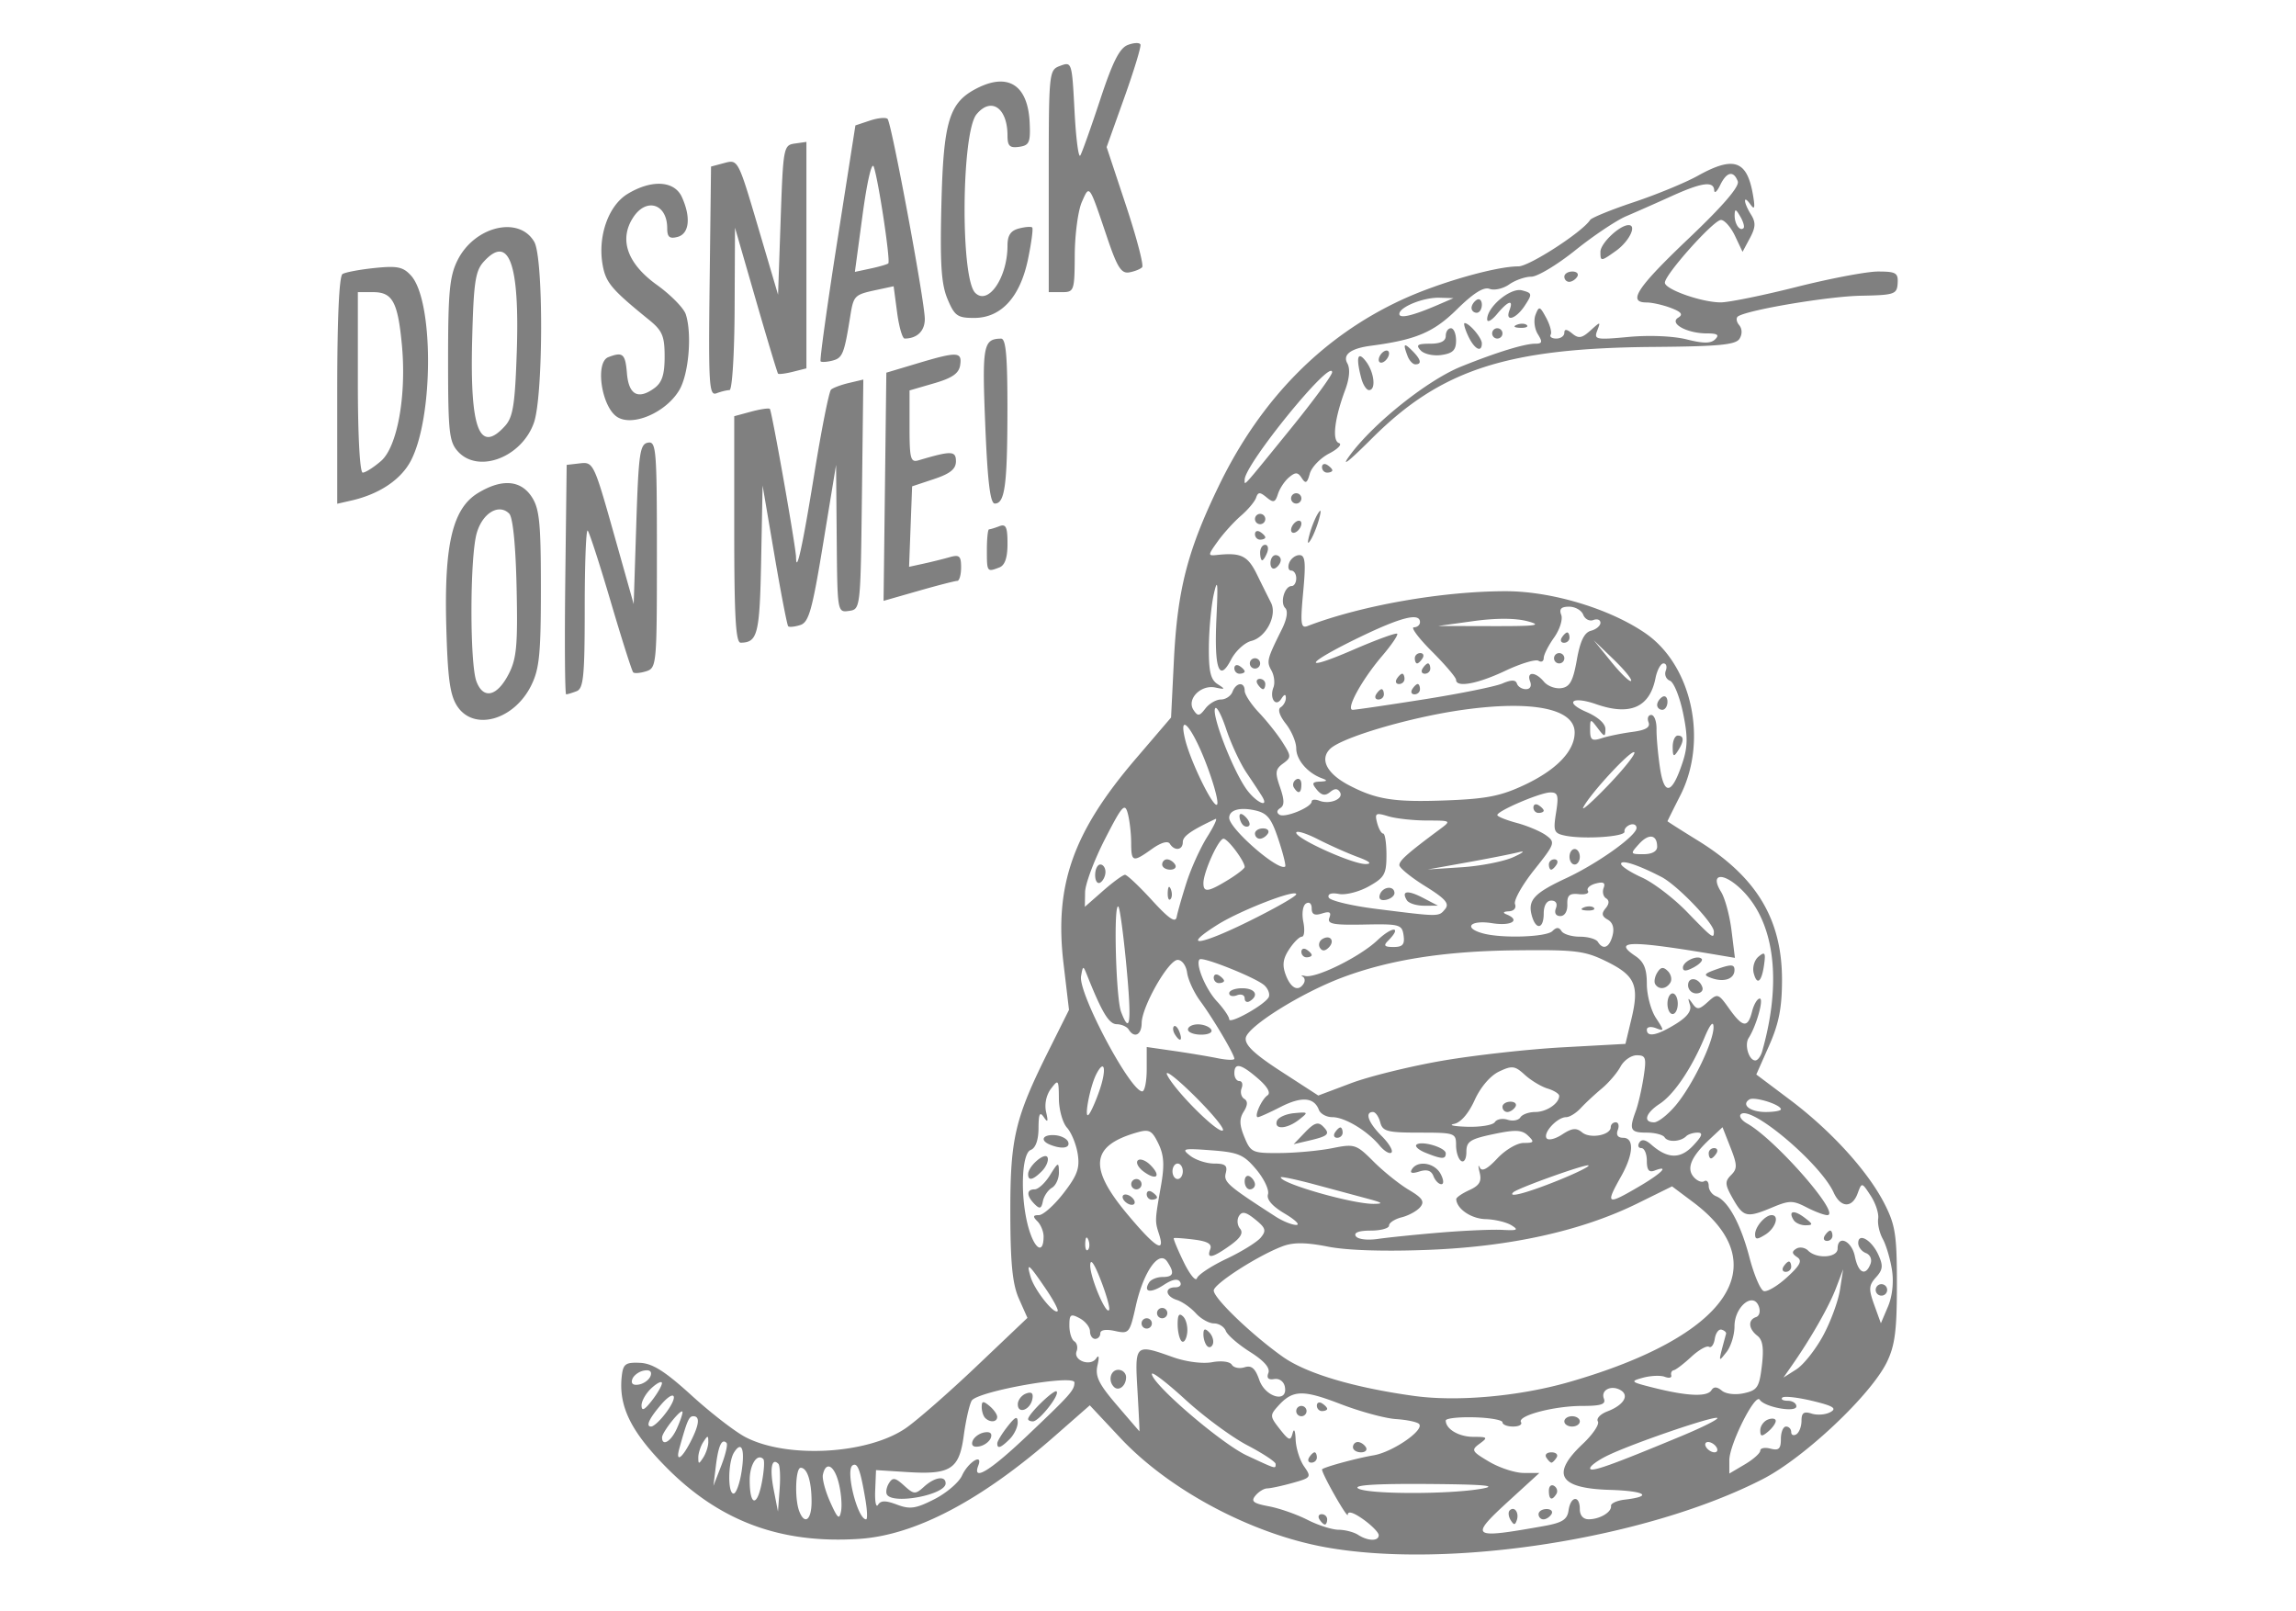 <svg xmlns="http://www.w3.org/2000/svg" id="svg11758" width="228" height="160" version="1.1" viewBox="0 0 228 160"><g id="g11764"><path id="path1573" d="M725.678 292.407c-14.4-2.602-30.33-11.091-39.81-21.215l-5.908-6.308-6.73 5.903c-14.29 12.532-27.103 19.28-37.975 19.997-15.212 1.004-27.08-3.397-37.45-13.886-6.887-6.967-9.287-11.905-8.614-17.724.268-2.318.738-2.655 3.53-2.53 2.442.11 4.862 1.639 10 6.319 3.728 3.395 8.433 7.035 10.455 8.088 8.104 4.22 23.782 3.329 31.14-1.77 2.207-1.53 8.41-6.96 13.782-12.07l9.768-9.287-1.65-3.712c-1.253-2.82-1.653-6.833-1.668-16.712-.02-14.512.88-18.289 7.556-31.655l3.823-7.655-1.065-9.008c-1.794-15.172 1.84-25.46 14.016-39.69l6.845-7.998.545-10.997c.683-13.8 2.626-21.35 8.748-33.997 8.108-16.75 20.11-28.937 35.484-36.034 7.17-3.31 18.199-6.466 22.59-6.466 2.114 0 12.435-6.68 13.91-9.002.275-.433 4.1-1.99 8.5-3.459 4.4-1.47 9.97-3.767 12.376-5.105 6.99-3.888 9.545-3.013 10.702 3.661.447 2.576.33 3.04-.478 1.905-1.47-2.062-1.384-.427.102 1.952.954 1.527.909 2.473-.218 4.577l-1.42 2.653-1.463-3.091c-.805-1.7-2.031-3.091-2.725-3.091-1.42 0-10.876 10.575-10.876 12.162 0 1.294 7.093 3.803 10.808 3.823 1.545.008 8.156-1.335 14.692-2.985s13.662-3 15.836-3c3.49 0 3.936.267 3.81 2.28-.132 2.131-.604 2.29-7.144 2.414-6.273.118-21.723 2.706-23.792 3.985-.444.275-.361 1.037.184 1.694.607.73.64 1.763.085 2.66-.73 1.18-3.997 1.491-16.693 1.59-28.389.221-41.199 4.377-54.561 17.701-4.764 4.75-6.196 5.831-4.236 3.198 4.619-6.206 15.043-14.492 21.511-17.099C758.793 60.685 764.253 59 766.33 59c1.397 0 1.486-.321.52-1.868-.64-1.027-.837-2.714-.436-3.75.674-1.736.835-1.689 2.07.605.738 1.369 1.128 2.831.87 3.25-.26.42.23.763 1.087.763S772 57.495 772 56.878c0-.77.478-.726 1.519.138 1.244 1.032 1.885.929 3.543-.572 1.963-1.777 2.003-1.776 1.313.022-.664 1.73-.254 1.812 6.107 1.218 3.97-.37 8.664-.172 11.234.475 3.27.823 4.708.817 5.549-.024.847-.847.432-1.135-1.63-1.135-3.844 0-7.362-1.932-5.554-3.05 1.004-.62.636-1.107-1.43-1.893-1.53-.581-3.652-1.057-4.716-1.057-3.741 0-1.84-2.887 8.17-12.404 6.726-6.396 9.913-10.108 9.531-11.102-.821-2.14-2.162-1.844-3.416.756-.596 1.238-1.115 1.688-1.152 1-.1-1.85-2.398-1.533-8.296 1.14-2.9 1.314-6.847 3.06-8.772 3.88-1.925.82-6.37 3.795-9.877 6.61-3.508 2.816-7.345 5.12-8.528 5.12-1.182 0-3.114.675-4.291 1.5-1.178.825-2.888 1.213-3.8.863-1.138-.437-3.13.814-6.353 3.988-4.51 4.443-7.943 5.894-16.651 7.042-3.932.518-5.538 1.717-4.584 3.421.57 1.018.416 2.904-.42 5.147-2.08 5.577-2.579 9.844-1.207 10.307.666.226-.194 1.14-1.912 2.03-1.717.892-3.405 2.652-3.75 3.912-.503 1.836-.81 2.005-1.55.854-.756-1.173-1.205-1.202-2.462-.16-.846.702-1.818 2.16-2.16 3.239-.527 1.659-.867 1.76-2.202.66-1.301-1.074-1.659-1.064-2.036.058-.252.75-1.573 2.324-2.936 3.5-1.362 1.177-3.39 3.415-4.508 4.974-1.94 2.708-1.946 2.825-.151 2.634 4.681-.497 5.973.132 7.761 3.781a499.849 499.849 0 0 0 2.719 5.472c1.248 2.44-.938 6.699-3.808 7.42-1.3.325-3.069 1.955-3.93 3.62-2.353 4.55-3.307 1.783-2.832-8.219.319-6.724.211-7.691-.506-4.543-.5 2.2-.937 6.79-.968 10.2-.045 4.855.322 6.443 1.692 7.32 1.553.992 1.504 1.066-.443.657-2.822-.592-5.604 2.261-4.237 4.346.837 1.278 1.15 1.24 2.31-.273.737-.963 2.092-1.75 3.012-1.75.919 0 1.93-.675 2.246-1.5.71-1.847 2.362-1.98 2.362-.19 0 .72 1.254 2.633 2.786 4.25s3.592 4.215 4.577 5.773c1.695 2.68 1.699 2.901.063 4.097-1.482 1.084-1.563 1.74-.565 4.6.855 2.453.866 3.52.044 4.029-.687.424-.746.921-.152 1.288 1.082.669 6.227-1.447 6.24-2.566.003-.395.682-.46 1.507-.143 2.04.783 4.78-.375 3.974-1.68-.457-.74-1.034-.738-1.93.006-.926.768-1.625.643-2.534-.452-1.043-1.256-.938-1.525.618-1.59 1.409-.06 1.5-.216.372-.631-2.794-1.028-5-3.591-5-5.811 0-1.216-.908-3.365-2.018-4.775-1.235-1.571-1.623-2.809-1-3.194.56-.346 1.011-1.165 1.003-1.82-.01-.797-.3-.742-.875.166-1.093 1.725-2.345-.08-1.53-2.206.323-.841.148-2.315-.39-3.275-.978-1.749-.87-2.177 2.038-8.028.967-1.945 1.21-3.51.637-4.083-1.054-1.054-.12-4.265 1.242-4.265.491 0 .893-.675.893-1.5s-.436-1.5-.969-1.5c-.532 0-.71-.675-.393-1.5.317-.825 1.206-1.5 1.976-1.5 1.132 0 1.272 1.373.734 7.168-.576 6.197-.459 7.089.865 6.58 10.384-3.984 26.124-6.748 38.433-6.748 8.89 0 20.156 3.392 27.07 8.149 9.035 6.216 12.183 20.797 6.788 31.432-1.373 2.705-2.498 4.968-2.5 5.027-.002.06 2.647 1.744 5.887 3.744 11.363 7.013 16.335 15.25 16.325 27.043-.004 5.392-.606 8.459-2.495 12.718l-2.49 5.613 6.504 4.887c7.981 5.996 15.115 13.83 18.339 20.139 2.133 4.175 2.426 6.075 2.426 15.748 0 8.854-.38 11.78-1.943 15-3.096 6.372-16.013 18.552-24.057 22.683-22.547 11.579-60.867 17.553-84.822 13.224ZM736 290.068c0-.512-1.35-1.893-3-3.068-1.9-1.353-3-1.682-3-.899 0 .918-4.973-7.815-4.996-8.773-.008-.357 6.631-2.182 9.996-2.748 3.725-.626 9.962-4.935 8.816-6.091-.376-.38-2.401-.803-4.5-.94-2.099-.139-6.926-1.45-10.728-2.916-7.31-2.819-9.255-2.763-12.067.344-1.661 1.835-1.648 2.046.288 4.508 1.783 2.266 2.088 2.364 2.495.798.269-1.031.513-.507.58 1.244.064 1.666.8 4.004 1.636 5.198 1.46 2.084 1.37 2.211-2.25 3.217-2.074.576-4.277 1.05-4.898 1.052-.62.003-1.644.629-2.276 1.39-.932 1.123-.447 1.515 2.581 2.083 2.052.385 5.42 1.562 7.487 2.616 2.066 1.055 4.787 1.924 6.046 1.932 1.26.009 2.965.452 3.79.985 1.915 1.237 4 1.273 4 .068ZM724.5 287c-.34-.55-.141-1 .441-1s1.059.45 1.059 1-.198 1-.441 1-.72-.45-1.059-1Zm-2-12c.34-.55.816-1 1.059-1s.441.45.441 1-.477 1-1.059 1-.78-.45-.441-1Zm8.5-2c0-.55.423-1 .941-1s1.22.45 1.559 1c.34.55-.084 1-.941 1s-1.559-.45-1.559-1Zm-11-7c0-.55.45-1 1-1s1 .45 1 1-.45 1-1 1-1-.45-1-1Zm4-1.059c0-.582.45-.78 1-.441.55.34 1 .816 1 1.059s-.45.441-1 .441-1-.477-1-1.059Zm44 23.359c3.608-.641 4.563-1.246 4.82-3.05.395-2.786 2.18-2.99 2.18-.25 0 1.244.662 1.994 1.75 1.985 2.162-.02 4.46-1.406 4.304-2.597-.064-.488 1.135-1.035 2.665-1.215 5.592-.657 4-1.683-2.938-1.893-9.844-.297-11.445-3.031-5.217-8.905 1.96-1.848 3.282-3.815 2.94-4.37-.344-.555.484-1.43 1.839-1.945 3.102-1.18 4.302-3.043 2.626-4.08-1.818-1.123-3.948-.088-3.299 1.603.422 1.1-.517 1.417-4.197 1.417-5.48 0-12.652 1.9-11.881 3.148.29.469-.4.852-1.533.852-1.132 0-2.059-.37-2.059-.823 0-.453-2.475-.889-5.5-.968-3.025-.08-5.5.2-5.5.623 0 1.67 2.55 3.168 5.391 3.168 2.731 0 2.834.115 1.176 1.328-1.686 1.232-1.552 1.483 1.866 3.5 2.025 1.194 5.042 2.172 6.705 2.172h3.023l-5.58 5.1c-8.168 7.465-7.837 7.733 6.419 5.2Zm-6.417-1.166c-.43-.697-.513-1.537-.183-1.867.895-.895 1.87.421 1.387 1.871-.338 1.016-.574 1.016-1.204-.004ZM767 286c0-.55.702-1 1.559-1s1.28.45.941 1c-.34.55-1.041 1-1.559 1s-.941-.45-.941-1Zm2-4.559c0-.857.457-1.276 1.016-.93.56.345.758 1.046.441 1.558-.857 1.387-1.457 1.129-1.457-.628Zm-.5-6.441c-.34-.55.11-1 1-1s1.34.45 1 1c-.34.55-.79 1-1 1-.21 0-.66-.45-1-1Zm3.5-7c0-.55.675-1 1.5-1s1.5.45 1.5 1-.675 1-1.5 1-1.5-.45-1.5-1Zm-146 15.582c0-3.97-.836-6.582-2.107-6.582-1.009 0-1.213 6.003-.286 8.418 1.053 2.745 2.393 1.717 2.393-1.836Zm5.242-3.727c-.878-3.39-2.486-4.184-3.046-1.506-.168.8.472 3.186 1.422 5.303 1.454 3.242 1.786 3.51 2.11 1.703.21-1.18-.008-3.655-.486-5.5Zm5.216 3.395c-.989-5.86-1.532-7.323-2.497-6.726-1.449.895.947 10.476 2.62 10.476.28 0 .225-1.688-.123-3.75Zm-16.895-7.02c-1.295-1.296-1.707.918-.92 4.953l.84 4.317.321-4.354c.177-2.395.068-4.607-.241-4.917Zm23.015 7.917c2.505.945 3.646.78 7.238-1.053 2.345-1.197 4.757-3.257 5.36-4.58 1.193-2.62 4.112-4.43 3.166-1.963-1.231 3.209 2.266 1.074 9.505-5.801 8.425-8.001 9.115-8.779 9.138-10.288.024-1.65-18.951 1.718-19.944 3.54-.45.824-1.136 3.868-1.525 6.764-.875 6.504-2.55 7.59-10.902 7.065l-6.114-.384-.16 3.94c-.088 2.167.16 3.422.552 2.788.531-.86 1.464-.867 3.686-.028Zm-1.953-1.945c-.271-.439-.1-1.433.38-2.21.73-1.18 1.211-1.107 2.934.453 1.922 1.74 2.184 1.754 3.89.21 2.055-1.86 4.171-2.18 4.171-.63 0 2.197-10.16 4.142-11.375 2.177Zm16.593-10.356c.246-.74 1.25-1.501 2.23-1.692 1.14-.22 1.62.14 1.334 1-.246.74-1.25 1.501-2.23 1.692-1.14.22-1.62-.14-1.334-1Zm4.804.404c.012-.413.902-1.875 1.978-3.25 1.514-1.936 1.96-2.121 1.978-.821.012.923-.685 2.385-1.55 3.25-1.725 1.725-2.44 1.969-2.406.821Zm-2.355-4.917c-.367-.366-.667-1.321-.667-2.122 0-1.18.283-1.22 1.5-.211.825.685 1.5 1.64 1.5 2.122 0 1.036-1.384 1.161-2.333.211Zm8.333.219c0-.944 5.045-5.84 5.524-5.361.666.666-3.404 5.809-4.597 5.809-.51 0-.927-.202-.927-.448Zm-2-2.862c0-.812.708-1.748 1.573-2.08 1.096-.42 1.475-.1 1.25 1.06-.41 2.117-2.823 2.989-2.823 1.02Zm-49.357 10.62c-1.191-1.192-2.643 1.05-2.643 4.082 0 4.955 1.393 5.315 2.327.602.454-2.296.597-4.404.316-4.684Zm-4.238 2.556c.713-4.455.054-6.206-1.444-3.837-1.18 1.866-1.248 7.971-.089 7.971.48 0 1.17-1.86 1.533-4.134ZM756 281.051c3.263-.58.375-.83-10.5-.91-10.011-.074-14.501.212-13.5.859 1.784 1.153 17.617 1.187 24 .051Zm-146.496-8.88c-.914-.915-1.583.528-2.065 4.455l-.475 3.874 1.522-3.913c.837-2.152 1.295-4.14 1.018-4.416Zm185.298-1.365c4.016-1.67 7.109-3.229 6.873-3.464-.509-.51-16.007 4.773-21.108 7.193-1.962.931-3.567 2.085-3.567 2.564 0 .867 3.855-.496 17.802-6.293ZM810 273.668c0-.496.9-.666 2-.378 1.59.416 2 .03 2-1.884 0-1.323.45-2.406 1-2.406s1 .477 1 1.059.45.78 1 .441c.55-.34 1-1.522 1-2.626 0-1.547.455-1.864 1.98-1.38 1.089.345 2.726.21 3.638-.3 1.295-.725.52-1.201-3.534-2.174-2.855-.685-5.468-.97-5.805-.633-.337.337.138.613 1.054.613.917 0 1.667.486 1.667 1.08 0 1.286-6.179.172-7.106-1.281-.865-1.357-5.894 8.658-5.894 11.74v2.574l3-1.772c1.65-.975 3-2.178 3-2.673Zm0-3.939c0-.833.675-1.774 1.5-2.09.825-.317 1.5-.195 1.5.27s-.675 1.406-1.5 2.091c-1.221 1.013-1.5.963-1.5-.27Zm-94.002 6.521c-.002-.413-2.465-2.037-5.475-3.61-3.01-1.572-8.409-5.55-11.998-8.838-3.589-3.289-6.525-5.54-6.525-5.005 0 1.946 13.47 13.513 18.42 15.818 5.785 2.694 5.58 2.634 5.578 1.635ZM605.969 272c0-1.333-.107-1.333-.969 0-.533.825-.97 2.175-.97 3 0 1.333.108 1.333.97 0 .533-.825.97-2.175.97-3Zm-3.495.05c1.743-3.37 1.94-5.05.593-5.05-.85 0-1.19.783-2.714 6.25-.762 2.735.438 2.056 2.121-1.2ZM801.5 273c-.34-.55-1.068-1-1.618-1s-.722.45-.382 1c.34.55 1.068 1 1.618 1s.722-.45.382-1Zm-201.66-3.547c.638-1.4 1.145-2.863 1.127-3.25-.048-1.009-3.967 3.84-3.967 4.908 0 1.81 1.716.809 2.84-1.658ZM689.205 262c-.524-9.051-.494-9.079 6.918-6.445 2.518.894 5.723 1.306 7.548.969 1.816-.335 3.455-.127 3.834.486.364.59 1.475.813 2.469.498 1.355-.43 2.07.184 2.864 2.46 1.188 3.408 5.62 4.557 4.948 1.282-.205-1-1.088-1.625-2.057-1.46-1.144.196-1.513-.191-1.132-1.185.374-.974-.838-2.362-3.564-4.083-2.271-1.434-4.381-3.263-4.689-4.065-.307-.801-1.341-1.457-2.297-1.457-.956 0-2.542-.889-3.525-1.974-.983-1.086-2.627-2.242-3.655-2.568-2.263-.718-2.481-2.458-.309-2.458.857 0 1.266-.474.907-1.054-.43-.697-1.497-.5-3.145.58-2.559 1.676-4.035 1.44-2.862-.46.362-.586 1.532-1.066 2.6-1.066 2.163 0 2.397-.774.905-3-1.56-2.329-4.584 1.944-6.068 8.573-1.195 5.34-1.322 5.492-4.065 4.89-1.744-.383-2.831-.207-2.831.458 0 .593-.45 1.079-1 1.079s-1-.66-1-1.465-.9-1.946-2-2.535c-1.75-.936-2-.76-2 1.406 0 1.362.43 2.742.956 3.067.526.325.725 1.194.443 1.93-.689 1.794 2.7 3.025 3.801 1.38.53-.788.627-.27.253 1.343-.49 2.119.228 3.601 3.72 7.676 2.38 2.778 4.365 5.084 4.412 5.124.046.04-.124-3.526-.379-7.926Zm-4.567-.694c-1.195-1.195-.645-3.306.861-3.306.825 0 1.5.648 1.5 1.441 0 1.67-1.427 2.798-2.36 1.865Zm18.09-7.91c-.4-.401-.729-1.42-.729-2.263 0-1.125.296-1.237 1.112-.42.612.611.94 1.63.73 2.262-.211.632-.712.822-1.113.42Zm-4.979-.968c-.413-.419-.75-1.901-.75-3.295 0-1.82.305-2.228 1.085-1.448.596.596.934 2.079.75 3.295-.184 1.215-.673 1.867-1.085 1.448ZM690 249c0-.55.45-1 1-1s1 .45 1 1-.45 1-1 1-1-.45-1-1Zm3-2c0-.55.45-1 1-1s1 .45 1 1-.45 1-1 1-1-.45-1-1Zm-95 19c2.276-3.197 1.33-4.188-1.193-1.25-2.317 2.698-3.023 4.25-1.934 4.25.545 0 1.952-1.35 3.127-3Zm-1.022-5.405c.012-.498-.878-.09-1.978.905s-1.99 2.528-1.978 3.405c.016 1.161.554.915 1.978-.905 1.076-1.375 1.966-2.907 1.978-3.405Zm175.951-.226c30.808-8.851 40.34-22.68 24.045-34.888l-4.084-3.06-6.695 3.301c-10.748 5.301-24.517 8.37-40.403 9.006-8.64.346-15.894.119-19.62-.614-4.28-.842-6.707-.866-8.792-.087-4.77 1.783-13.38 7.313-13.38 8.594 0 1.5 7.338 8.549 13.353 12.825 4.576 3.253 13.768 5.999 25.514 7.62 8.377 1.157 20.403.078 30.062-2.697Zm27.601 1.582c.445-.72 1.077-.692 2.018.089.785.651 2.615.863 4.287.496 2.605-.572 2.976-1.143 3.476-5.338.407-3.42.168-5-.876-5.808-1.74-1.346-1.862-3.081-.255-3.617.666-.222.894-1.139.523-2.106-1.098-2.86-4.703.115-4.703 3.882 0 1.688-.698 3.942-1.552 5.01-1.659 2.075-1.654 2.268-.083-3.559.074-.275-.315-.63-.865-.79-.55-.159-1.145.635-1.321 1.765-.177 1.13-.683 1.831-1.125 1.559-.441-.273-1.995.608-3.452 1.96-1.457 1.35-2.976 2.511-3.376 2.58-.4.07-.619.515-.488.99.13.475-.433.607-1.252.292-.82-.314-2.727-.235-4.238.176-2.577.7-2.437.824 2.252 1.989 6.44 1.6 10.217 1.747 11.03.43Zm-205.748-2.797c.287-.86-.194-1.22-1.334-1-.98.19-1.984.951-2.23 1.692-.287.86.194 1.22 1.334 1 .98-.19 1.984-.951 2.23-1.692Zm227.386-7.744c1.467-2.7 2.946-6.71 3.287-8.91l.62-4-1.387 3.656c-1.337 3.523-4.81 9.626-8.446 14.844l-1.742 2.5 2.5-1.59c1.375-.875 3.7-3.8 5.168-6.5Zm13.374-12.785c-.333-2.132-1.134-4.832-1.779-6-.645-1.169-1.047-2.941-.894-3.938.153-.998-.5-3-1.45-4.45-1.726-2.635-1.727-2.635-2.54-.437-1.068 2.886-3.284 2.802-4.641-.177-2.586-5.675-16.12-17.075-18.018-15.177-.387.387.168 1.191 1.232 1.787C812.942 213.305 825.8 228 822.998 228c-.603 0-2.42-.684-4.035-1.519-2.627-1.358-3.32-1.358-6.572 0-5.004 2.091-5.635 1.955-7.69-1.653-1.56-2.74-1.608-3.35-.368-4.59 1.24-1.24 1.226-1.951-.112-5.357l-1.543-3.927-2.43 2.273c-3.614 3.379-4.603 5.64-3.204 7.326.65.784 1.582 1.178 2.07.877.487-.301.886.105.886.904s.649 1.701 1.442 2.005c2.332.895 4.763 5.364 6.471 11.896.877 3.356 2.12 6.276 2.762 6.49.641.214 2.664-.98 4.496-2.653 2.59-2.367 3.028-3.24 1.972-3.932-1.024-.672-1.064-1.07-.163-1.628.657-.406 1.695-.237 2.307.375 1.656 1.656 5.713 1.381 5.713-.387 0-2.765 2.743-1.536 3.35 1.5.648 3.241 2.078 3.932 3.026 1.462.336-.875-.049-1.783-.893-2.107-.816-.313-1.483-1.182-1.483-1.93 0-2.113 2.595-.61 3.902 2.26.965 2.117.884 2.894-.455 4.373-1.408 1.556-1.454 2.28-.341 5.357l1.286 3.558 1.377-3.237c.845-1.984 1.144-4.736.773-7.111Zm-2.99 4.46a1.117 1.117 0 0 1 .363-1.532 1.117 1.117 0 0 1 1.532.362c.322.52.16 1.21-.362 1.532-.52.322-1.21.16-1.532-.362ZM814.5 238c.34-.55.816-1 1.059-1s.441.45.441 1-.477 1-1.059 1-.78-.45-.441-1Zm-5.5-6.292c0-1.447 1.95-3.708 3.2-3.708 1.573 0 .763 2.542-1.2 3.768-1.617 1.01-2 .999-2-.06Zm13.5.292c.34-.55.816-1 1.059-1s.441.45.441 1-.477 1-1.059 1-.78-.45-.441-1Zm-6.041-3.067c-1.09-1.762.059-2.01 2.114-.454 1.692 1.28 1.72 1.461.236 1.49-.93.017-1.988-.449-2.35-1.036ZM800 216c0-.55.477-1 1.059-1s.78.45.441 1c-.34.55-.816 1-1.059 1s-.441-.45-.441-1Zm-128.508 26.393c-3.406-5.018-3.892-5.406-3.001-2.393.747 2.528 4.53 7.312 5.229 6.613.208-.208-.794-2.107-2.228-4.22Zm10.554-1.893c-1.238-3.17-1.97-4.19-2-2.784-.05 2.365 3.213 10.01 3.676 8.614.152-.457-.602-3.08-1.676-5.83Zm24.439-4.036c2.92-1.382 5.904-3.228 6.63-4.103 1.124-1.354.966-1.877-1.062-3.519-1.825-1.478-2.563-1.634-3.16-.669-.428.693-.336 1.794.206 2.446.693.835.113 1.806-1.962 3.283-3.434 2.446-4.564 2.653-3.814.7.384-1.001-.511-1.53-3.143-1.859-2.024-.252-3.79-.376-3.923-.275-.134.102.724 2.175 1.906 4.608s2.343 3.856 2.58 3.162c.238-.694 2.821-2.393 5.742-3.774ZM671 232.14c0-.958-.54-2.281-1.2-2.941-.933-.933-.87-1.2.286-1.2.817 0 2.966-1.912 4.775-4.25 2.683-3.466 3.192-4.873 2.757-7.624-.293-1.856-1.227-4.141-2.075-5.079-.849-.937-1.557-3.47-1.575-5.626-.03-3.717-.11-3.817-1.544-1.921-.905 1.197-1.282 3.004-.938 4.5.437 1.9.331 2.14-.44 1-.777-1.147-1.019-.643-1.03 2.143-.01 2.305-.567 3.854-1.516 4.219-1.886.723-2.051 9.904-.28 15.577 1.208 3.873 2.78 4.553 2.78 1.202Zm-1.75-6.282c-1.605-1.616-1.597-2.859.018-2.859.698 0 2.036-1.238 2.974-2.75 1.595-2.573 1.706-2.608 1.731-.55.015 1.21-.598 2.56-1.362 3-.763.44-1.55 1.614-1.75 2.609-.29 1.451-.608 1.56-1.611.55ZM668 220.07c0-1.593 3.372-4.456 3.786-3.214.206.619-.304 1.804-1.134 2.634-1.723 1.723-2.652 1.926-2.652.58Zm4.25-5.733c-2.036-.822-1.425-2.017.943-1.842 1.206.089 2.368.688 2.583 1.333.396 1.188-1.252 1.426-3.526.509Zm7.433 18.475c-.32-.798-.556-.561-.604.604-.043 1.054.193 1.644.525 1.312.332-.332.368-1.195.08-1.917Zm13.727-1.063c-.843-2.619-.842-2.638.361-9.465.702-3.982.582-5.91-.506-8.157-1.246-2.572-1.77-2.844-4.163-2.157-8.929 2.56-9.434 6.776-1.896 15.798 5.438 6.508 7.43 7.786 6.204 3.981ZM686.5 225c-.34-.55-.168-1 .382-1s1.278.45 1.618 1c.34.55.168 1-.382 1s-1.278-.45-1.618-1Zm4.5-1.059c0-.582.45-.78 1-.441.55.34 1 .816 1 1.059s-.45.441-1 .441-1-.477-1-1.059ZM688 222c0-.55.45-1 1-1s1 .45 1 1-.45 1-1 1-1-.45-1-1Zm2.429-2.429c-1.06-.774-1.578-1.755-1.154-2.18.425-.424 1.523-.022 2.44.895 2.16 2.161 1.21 3.111-1.286 1.285ZM748 231.376c4.675-.388 10.075-.62 12-.516 2.913.158 3.201.007 1.718-.903-.98-.6-3.23-1.133-5-1.182-2.785-.077-5.585-1.98-5.686-3.864-.018-.325 1.122-1.116 2.533-1.759 1.971-.898 2.436-1.687 2.01-3.41-.307-1.233-.296-1.674.022-.98.396.866 1.462.316 3.392-1.75 1.56-1.67 3.844-3.012 5.126-3.012 2.016 0 2.125-.181.85-1.408-1.193-1.145-2.441-1.202-6.715-.302-4.54.955-5.25 1.425-5.25 3.466 0 1.32-.441 2.09-1 1.744-.55-.34-1-1.716-1-3.059 0-2.359-.24-2.441-7.094-2.441-6.252 0-7.155-.237-7.616-2-.288-1.1-.92-2-1.407-2-1.645 0-.895 2.079 1.678 4.652 1.408 1.408 2.27 2.85 1.914 3.204-.356.354-1.396-.256-2.311-1.356-2.393-2.878-6.761-5.5-9.16-5.5-1.137 0-2.312-.64-2.613-1.423-.939-2.446-3.363-2.632-7.409-.568-2.146 1.095-4.131 1.991-4.41 1.991-.822 0 .684-3.433 1.855-4.231.677-.462.002-1.66-1.833-3.25-3.323-2.881-4.594-3.163-4.594-1.019 0 .825.436 1.5.969 1.5.532 0 .727.63.431 1.399-.295.77-.065 1.69.511 2.046.72.445.69 1.223-.1 2.487-.876 1.401-.842 2.579.141 4.953 1.232 2.974 1.546 3.113 6.92 3.071 3.095-.023 7.653-.448 10.128-.944 4.319-.865 4.64-.76 8 2.604 1.925 1.927 5.003 4.395 6.84 5.484 2.631 1.56 3.1 2.268 2.208 3.342-.621.749-2.237 1.64-3.589 1.979-1.352.34-2.459 1.059-2.459 1.598 0 .54-1.602.981-3.559.981-2.274 0-3.32.386-2.897 1.07.379.614 2.217.845 4.309.542 2.006-.291 7.472-.847 12.147-1.236Zm-1.388-10.945c-.415-1.08-1.265-1.358-2.732-.893-1.434.455-1.907.315-1.446-.43 1.11-1.797 4.41-1.268 5.566.892.604 1.128.666 2 .142 2-.51 0-1.199-.706-1.53-1.569Zm-1.507-4.516c-1.318-.527-2.126-1.227-1.797-1.557.885-.884 5.692.519 5.692 1.661 0 1.179-.738 1.16-3.895-.104Zm-23.366-4.005c1.735-1.808 2.507-2.064 3.433-1.138 1.485 1.485 1.1 1.884-2.674 2.768l-2.998.703Zm5.761.09c.34-.55.816-1 1.059-1s.441.45.441 1-.477 1-1.059 1-.78-.45-.441-1Zm-11.256-2.25c.226-.688 1.726-1.373 3.333-1.523 2.788-.26 2.834-.202.982 1.25-2.346 1.84-4.883 2-4.315.273Zm1.526 17.956c-2.414-1.428-3.56-2.749-3.25-3.744.264-.846-.757-3.011-2.27-4.813-2.426-2.89-3.458-3.328-8.75-3.723-5.5-.41-5.838-.32-4.059 1.064 1.068.83 3.163 1.51 4.657 1.51 2.131 0 2.613.39 2.24 1.816-.46 1.761.314 2.44 9.662 8.467 1.375.887 3.175 1.616 4 1.62.825.005-.179-.984-2.23-2.197ZM710 221.44c0-.857.45-1.28 1-.941.55.34 1 1.041 1 1.559s-.45.941-1 .941-1-.702-1-1.559Zm24 3.412a39385.4 39385.4 0 0 0-10.25-2.758c-3.712-.999-6.75-1.642-6.75-1.43 0 1.208 13.874 5.176 18 5.148 1.982-.014 1.774-.213-1-.96Zm52.572-2.448c4.327-2.536 5.92-4.191 2.928-3.043-1.084.415-1.5-.11-1.5-1.893 0-1.358-.477-2.469-1.059-2.469s-.763-.48-.4-1.065c.441-.715 1.2-.59 2.308.382 3.187 2.793 5.644 2.851 8.142.192 1.748-1.86 1.968-2.509.85-2.509-.83 0-1.82.313-2.203.696-1.092 1.091-3.573 1.219-4.193.215-.31-.501-1.886-.911-3.504-.911-3.146 0-3.425-.56-2.086-4.185.47-1.273 1.15-4.227 1.512-6.565.585-3.788.442-4.25-1.32-4.25-1.087 0-2.508.992-3.156 2.204-.65 1.213-2.286 3.125-3.637 4.25-1.35 1.126-3.186 2.833-4.077 3.796-.892.963-2.164 1.75-2.828 1.75-1.697 0-4.481 2.977-3.806 4.07.309.5 1.665.185 3.014-.7 1.935-1.267 2.759-1.353 3.9-.406 1.54 1.278 5.543.533 5.543-1.031 0-.513.436-.933.969-.933.532 0 .71.675.393 1.5-.365.95.013 1.5 1.031 1.5 2.2 0 2.034 3.179-.393 7.5-3.09 5.5-2.814 5.648 3.572 1.905Zm-16.04-1.029c3.605-1.443 6.379-2.798 6.165-3.013-.383-.383-13.8 4.411-14.614 5.222-1.116 1.112 2.544.156 8.45-2.209ZM698 219.5c0-.825-.45-1.5-1-1.5s-1 .675-1 1.5.45 1.5 1 1.5 1-.675 1-1.5Zm2.097-14.787c-3.471-3.417-5.765-5.141-5.098-3.83 1.629 3.198 9.978 11.473 10.775 10.677.348-.348-2.207-3.43-5.677-6.847Zm58.428 5.246c.354-.572 1.468-.779 2.475-.459 1.007.32 2.121.113 2.475-.46.354-.572 1.651-1.04 2.884-1.04 2.183 0 4.641-1.66 4.641-3.133 0-.403-1.013-1.04-2.25-1.415s-3.225-1.573-4.416-2.662c-1.934-1.768-2.468-1.836-5-.633-1.7.808-3.594 3.028-4.733 5.545-1.175 2.598-2.7 4.356-4 4.612-1.155.227.01.475 2.59.55 2.58.075 4.98-.332 5.334-.905ZM760 207c0-.55.702-1 1.559-1s1.28.45.941 1c-.34.55-1.041 1-1.559 1s-.941-.45-.941-1Zm33.566-.25c3.293-3.9 7.432-12.468 7.368-15.25-.029-1.257-.675-.5-1.74 2.04-2.532 6.037-5.925 11.054-8.712 12.88-2.734 1.791-3.27 3.58-1.07 3.58.775 0 2.645-1.463 4.154-3.25Zm-111.678-3.075c1.373-4.053.919-6.105-.666-3.01-1.26 2.458-2.476 9.03-1.445 7.804.448-.533 1.398-2.69 2.11-4.794Zm132.112 3.8c0-.91-5.124-2.516-6.1-1.913-1.672 1.033.15 2.438 3.159 2.438 1.618 0 2.941-.236 2.941-.525Zm-65.749-9.406c6.187-1.071 16.728-2.247 23.425-2.614l12.175-.667 1.16-4.836c1.56-6.502.74-8.403-4.807-11.135-4.248-2.092-5.964-2.303-17.704-2.173-13.753.152-24.392 1.824-33.586 5.278-7.996 3.004-18.361 9.495-18.701 11.712-.209 1.36 1.667 3.137 6.89 6.52l7.177 4.651 6.36-2.394c3.5-1.317 11.424-3.27 17.611-4.342ZM691 199.697v-4.302l5.25.757c2.888.417 6.712 1.054 8.5 1.417 1.788.362 3.25.408 3.25.102 0-.84-4.1-7.771-6.607-11.171-1.217-1.65-2.365-4.125-2.553-5.5-.19-1.4-.998-2.5-1.836-2.5-1.788 0-6.947 9.055-6.98 12.25-.025 2.319-1.433 3.016-2.524 1.25-.34-.55-1.379-1.012-2.309-1.026-1.514-.023-2.85-2.226-5.744-9.474-.778-1.948-.809-1.943-1.181.163-.577 3.266 9.555 22.337 11.867 22.337.477 0 .867-1.936.867-4.303Zm5.459-6.764c-.363-.586-.445-1.28-.183-1.543.262-.262.743.218 1.07 1.067.675 1.762.099 2.072-.887.476ZM699 192c0-.55.873-1 1.941-1s2.22.45 2.559 1c.35.567-.49 1-1.941 1-1.407 0-2.559-.45-2.559-1Zm111.364 4.25c3.888-13.648 2.412-25.156-4.028-31.405-3.551-3.446-6.189-3.14-3.94.457.756 1.209 1.67 4.584 2.03 7.501l.657 5.303-3.292-.555c-17.028-2.874-20.525-2.834-16.041.18 1.692 1.138 2.25 2.483 2.25 5.426 0 2.152.786 5.113 1.747 6.58 1.663 2.538 1.663 2.634 0 1.996-.96-.369-1.747-.234-1.747.298 0 1.527 1.983 1.142 5.581-1.081 2.287-1.414 3.149-2.579 2.774-3.75-.45-1.408-.366-1.45.49-.24.892 1.262 1.298 1.22 2.985-.307 1.885-1.705 2.029-1.66 4.13 1.29 2.642 3.71 3.628 3.834 4.45.557.346-1.375 1.017-2.5 1.491-2.5.84 0-.665 5.33-2.162 7.66-.849 1.32.056 4.34 1.3 4.34.455 0 1.05-.787 1.325-1.75ZM792 187c0-1.1.45-2 1-2s1 .9 1 2-.45 2-1 2-1-.9-1-2Zm4-3.583c0-1.766 2.153-1.459 2.77.395.219.654-.316 1.188-1.187 1.188-.87 0-1.583-.713-1.583-1.583Zm-6.375-.215c-.271-.439-.091-1.447.4-2.241.674-1.092 1.174-1.162 2.046-.29.635.635.852 1.644.483 2.242-.79 1.278-2.23 1.42-2.929.29Zm10.926-1.173c-1.694-.604-1.53-.84 1.25-1.81 2.563-.893 3.199-.848 3.199.226 0 1.746-1.997 2.457-4.449 1.584Zm8.18-.953c-.291-1.11.123-2.54.93-3.209 1.217-1.011 1.396-.78 1.1 1.425-.464 3.472-1.38 4.275-2.03 1.784ZM795 180.004c0-1.213 2.805-2.533 3.629-1.709.298.299-.396 1.045-1.543 1.66-1.447.773-2.086.788-2.086.049Zm-107.957-.526c-.562-5.935-1.252-11.02-1.532-11.3-.978-.978-.504 17.71.517 20.396 1.778 4.676 2.071 2.049 1.015-9.096Zm27.579 6.325c.338-.547-.001-1.595-.754-2.328-1.465-1.427-12.01-5.667-12.607-5.07-.865.865 1.141 5.737 3.337 8.107 1.321 1.425 2.402 3.003 2.402 3.506 0 1.024 6.66-2.66 7.622-4.215Zm-4.622.149c0-.641-.675-.907-1.5-.59-.825.316-1.5.14-1.5-.393s1.125-.969 2.5-.969c2.525 0 3.342 1.361 1.5 2.5-.55.34-1 .093-1-.548Zm-6-4.011c0-.582.45-.78 1-.441.55.34 1 .816 1 1.059s-.45.441-1 .441-1-.477-1-1.059Zm17.447 1.144c.311-.503.225-1.104-.19-1.336-.417-.232-.208-.29.463-.128 2.1.505 10.633-3.711 14.03-6.932 2.956-2.803 4.86-2.7 2.05.111-.933.933-.696 1.2 1.07 1.2 1.781 0 2.2-.484 1.95-2.25-.3-2.115-.76-2.241-7.637-2.105-6.044.12-7.22-.108-6.756-1.315.417-1.087.05-1.299-1.433-.828-1.434.455-1.994.176-1.994-.994 0-.928-.472-1.334-1.1-.946-.627.387-.853 1.922-.526 3.56.317 1.583.189 2.878-.284 2.878s-1.584 1.104-2.468 2.454c-1.21 1.845-1.368 3.085-.64 5 .986 2.592 2.446 3.28 3.465 1.631Zm-.447-6.144c0-.582.45-.78 1-.441.55.34 1 .816 1 1.059s-.45.441-1 .441-1-.477-1-1.059Zm3.597-.785c-.346-.56-.142-1.319.453-1.687 1.538-.95 2.53.351 1.246 1.635-.718.718-1.277.735-1.7.052ZM720 165.766c0-1.065-10.837 3.13-15.25 5.903-7.08 4.449-3.744 4.157 5.75-.503 5.225-2.565 9.5-4.995 9.5-5.4Zm61.35 8.005c.375-1.436.041-2.532-.94-3.08-1.139-.638-1.243-1.187-.417-2.183.726-.874.76-1.543.1-1.951-.553-.342-.765-1.249-.47-2.016.385-1.005-.044-1.244-1.533-.854-1.137.297-1.821.939-1.52 1.425.3.487-.492.773-1.762.637-1.82-.196-2.291.227-2.229 2.001.047 1.326-.51 2.25-1.357 2.25-.866 0-1.207-.596-.86-1.5.35-.914.001-1.5-.893-1.5-.9 0-1.469.968-1.469 2.5 0 3.086-1.56 3.288-2.342.302-.76-2.906.516-4.269 6.691-7.147 6.12-2.853 13.651-8.23 13.651-9.745 0-.592-.563-.87-1.25-.618-.688.252-1.175.852-1.084 1.333.188.987-7.912 1.528-11.536.772-2.15-.45-2.311-.862-1.738-4.446.536-3.35.364-3.948-1.13-3.929-1.948.024-10.262 3.582-10.262 4.39 0 .281 1.701.969 3.78 1.529 2.08.56 4.64 1.645 5.687 2.411 1.825 1.334 1.726 1.62-2.319 6.7-2.324 2.918-3.997 5.9-3.718 6.627.294.766-.215 1.354-1.211 1.4-1.044.048-1.228.277-.469.583 2.852 1.151.986 2.32-2.75 1.722-4.288-.686-5.707.925-1.75 1.986 3.72.997 12.274.706 13.437-.457.783-.783 1.275-.783 1.76 0 .369.598 1.968 1.087 3.553 1.087s3.16.45 3.5 1c1.023 1.655 2.232 1.134 2.85-1.23Zm-5.538-5.454c.722-.289 1.585-.253 1.917.079.332.332-.258.568-1.312.525-1.165-.048-1.402-.285-.605-.604ZM769 160c0-.55.477-1 1.059-1s.78.45.441 1c-.34.55-.816 1-1.059 1s-.441-.45-.441-1Zm4-1.5c0-.825.45-1.5 1-1.5s1 .675 1 1.5-.45 1.5-1 1.5-1-.675-1-1.5Zm-7-9.559c0-.582.45-.78 1-.441.55.34 1 .816 1 1.059s-.45.441-1 .441-1-.477-1-1.059Zm35 24.062c0-1.609-7.1-9.004-10.168-10.59-4.574-2.365-7.832-3.422-7.832-2.54 0 .453 1.817 1.643 4.038 2.644 2.22 1.002 6.147 3.995 8.724 6.652 5.045 5.2 5.238 5.341 5.238 3.834ZM698.72 163.5c.875-2.75 2.683-6.737 4.018-8.86 1.335-2.124 2.052-3.685 1.595-3.469-4.797 2.264-6.333 3.353-6.333 4.49 0 1.576-1.608 1.782-2.511.32-.389-.628-1.714-.245-3.464 1-3.744 2.667-4.023 2.582-4.039-1.231-.007-1.787-.303-4.334-.658-5.658-.567-2.12-1.096-1.525-4.436 5-2.086 4.074-3.815 8.692-3.843 10.262l-.049 2.853 3.535-3.103c1.944-1.707 3.859-3.104 4.255-3.104.397 0 2.744 2.212 5.216 4.917 3.32 3.631 4.576 4.48 4.808 3.25.173-.917 1.03-3.917 1.905-6.667Zm-3.641 1.917c.048-1.165.285-1.402.604-.605.289.722.253 1.585-.079 1.917-.332.332-.568-.258-.525-1.312ZM681 162.059c0-1.132.45-2.059 1-2.059s1 .648 1 1.441-.45 1.72-1 2.059c-.55.34-1-.309-1-1.441ZM694 160c0-.55.423-1 .941-1s1.22.45 1.559 1c.34.55-.084 1-.941 1s-1.559-.45-1.559-1Zm54.876 8.649c.887-1.068.075-2.002-3.877-4.459-2.75-1.709-4.999-3.542-4.999-4.073 0-.888 1.614-2.318 7.812-6.919 2.295-1.704 2.278-1.716-2.5-1.73-2.647-.007-6.018-.381-7.492-.831-2.393-.731-2.622-.595-2.134 1.272.301 1.15.832 2.092 1.18 2.092.349 0 .634 1.874.634 4.163 0 3.7-.38 4.373-3.433 6.08-1.887 1.056-4.493 1.717-5.79 1.469-1.452-.278-2.215-.022-1.989.668.202.615 4.382 1.622 9.29 2.237 12.306 1.543 12.044 1.542 13.298.03Zm-7.417-1.716c-1.138-1.84.134-2.026 3.142-.457l2.899 1.512-2.691.006c-1.48.003-2.988-.474-3.35-1.06Zm-5.24-1.088c.518-1.557 2.755-1.83 2.834-.345.029.55-.698 1.155-1.615 1.345-1.043.216-1.5-.158-1.22-1Zm-29.469-2.834c1.788-1.09 3.25-2.23 3.25-2.531 0-1.123-3.261-5.48-4.102-5.48-.971 0-3.898 6.473-3.898 8.622 0 1.85.903 1.735 4.75-.611Zm9.794-7.88c-1.377-4.145-2.158-5.107-4.578-5.638-2.958-.65-4.966-.06-4.966 1.46 0 2.098 9.565 10.422 10.852 9.444.193-.147-.395-2.517-1.308-5.266ZM712 154c0-.55.702-1 1.559-1s1.28.45.941 1c-.34.55-1.041 1-1.559 1s-.941-.45-.941-1Zm-2.333-1.667c-.367-.366-.667-1.131-.667-1.7 0-.626.466-.567 1.183.15.651.651.951 1.416.667 1.7-.284.285-.817.217-1.183-.15Zm52.473 6.225c1.96-.897 2.353-1.283.945-.928-1.328.335-5.828 1.222-10 1.971l-7.585 1.362 6.64-.433c3.651-.239 8.151-1.126 10-1.972Zm-30.195-.008c-1.955-.72-5.442-2.273-7.75-3.45-2.307-1.178-4.195-1.746-4.195-1.264 0 1.188 11.001 6.139 13.5 6.074 1.28-.032.719-.523-1.555-1.36ZM790 156.559c0-2.387-1.623-2.634-3.521-.535-1.74 1.921-1.715 1.976.866 1.976 1.645 0 2.655-.548 2.655-1.441Zm-4.43-18.322c-.582-.583-8.517 7.971-9.888 10.66-.45.881 1.713-1.033 4.808-4.256 3.094-3.222 5.38-6.104 5.08-6.404Zm-83.19 1.812c-2.703-6.922-5.245-9.705-3.926-4.299 1.097 4.493 5.74 13.848 6.228 12.55.248-.66-.787-4.373-2.302-8.25Zm10.972 6.701c-.421-.688-1.768-2.731-2.992-4.541-1.225-1.81-3.006-5.636-3.958-8.5-.953-2.865-1.927-4.627-2.165-3.915-.528 1.58 3.391 11.672 6.002 15.456 1.837 2.663 4.658 4.022 3.113 1.5Zm50.968-2.208c6.21-2.938 9.68-6.573 9.68-10.142 0-4.618-8.17-6.281-21.633-4.402-10.225 1.427-23.581 5.359-25.824 7.602-2.038 2.037-.567 4.815 3.737 7.057 5.294 2.758 8.736 3.29 18.814 2.91 7.83-.295 10.63-.851 15.226-3.025Zm30.62-4.362c1.004-3.04 1.021-5.05.081-9.578-.654-3.151-1.798-5.963-2.542-6.248-.744-.286-1.108-1.157-.809-1.937.3-.78.102-1.417-.438-1.417s-1.241 1.296-1.558 2.88c-1.132 5.661-4.93 7.321-11.504 5.03-4.661-1.626-6.255-.387-1.92 1.492 2.303.998 3.738 2.295 3.718 3.361-.028 1.56-.181 1.54-1.5-.204-1.427-1.888-1.468-1.877-1.468.367 0 1.942.356 2.192 2.25 1.577 1.237-.401 3.906-.948 5.93-1.215 2.631-.347 3.528-.885 3.144-1.886-.296-.771-.058-1.402.529-1.402.586 0 1.048 1.238 1.025 2.75-.022 1.512.28 4.893.672 7.513.827 5.521 2.334 5.15 4.39-1.083Zm-1.925-2.93c-.008-1.238.435-2.25.985-2.25 1.253 0 1.253 1.061 0 3-.784 1.213-.972 1.07-.985-.75ZM790 129.059c0-.518.45-1.22 1-1.559.55-.34 1 .084 1 .941s-.45 1.559-1 1.559-1-.423-1-.941Zm-45.272-1.079c7.025-1.11 13.885-2.496 15.245-3.08 1.757-.753 2.578-.748 2.834.02.198.594.983 1.08 1.745 1.08.82 0 1.15-.612.81-1.5-.754-1.963 1.036-1.93 2.678.048.707.852 2.224 1.414 3.372 1.25 1.663-.237 2.275-1.352 3.009-5.476.656-3.691 1.445-5.315 2.75-5.656 1.006-.263 1.829-.957 1.829-1.541s-.617-.825-1.371-.536c-.754.29-1.64-.175-1.969-1.032-.328-.856-1.56-1.557-2.736-1.557-1.544 0-1.968.442-1.528 1.59.336.876-.29 2.858-1.393 4.405-1.101 1.548-2.003 3.333-2.003 3.968 0 .635-.456.873-1.012.53-.557-.345-3.454.529-6.439 1.94-5.39 2.55-9.549 3.313-9.549 1.751 0-.448-2.108-2.923-4.684-5.5-2.577-2.576-4.152-4.684-3.5-4.684.651 0 1.184-.45 1.184-1 0-1.893-3.625-.99-11.687 2.908-10.664 5.157-11.557 6.912-1.243 2.442 4.456-1.93 8.286-3.328 8.51-3.103.224.224-1.098 2.173-2.94 4.33-3.95 4.632-7.111 10.423-5.687 10.423.552 0 6.75-.909 13.775-2.02ZM735.5 127c.34-.55.816-1 1.059-1s.441.45.441 1-.477 1-1.059 1-.78-.45-.441-1Zm7-1c.34-.55.816-1 1.059-1s.441.45.441 1-.477 1-1.059 1-.78-.45-.441-1Zm-3-2c.34-.55.816-1 1.059-1s.441.45.441 1-.477 1-1.059 1-.78-.45-.441-1Zm5-2c.34-.55.816-1 1.059-1s.441.45.441 1-.477 1-1.059 1-.78-.45-.441-1Zm-1.5-2c0-.55.477-1 1.059-1s.78.45.441 1c-.34.55-.816 1-1.059 1s-.441-.45-.441-1Zm27 0c0-.55.45-1 1-1s1 .45 1 1-.45 1-1 1-1-.45-1-1Zm1.5-4c.34-.55.816-1 1.059-1s.441.45.441 1-.477 1-1.059 1-.78-.45-.441-1Zm10.049 4.217-3.852-3.717 3.392 4.177c1.865 2.297 3.598 3.97 3.851 3.716.253-.253-1.273-2.132-3.391-4.176Zm-16.695-7.395c-2.332-.621-6.118-.63-10.5-.025l-6.854.947 10.5.025c8.6.02 9.84-.152 6.854-.947Zm-45.958-37.298c4.457-5.486 8.088-10.436 8.068-11C726.863 61.688 710 82.401 710 85.362c0 1.204-.723 2.004 8.896-9.838ZM747.5 51.458l3-1.295-2.703-.081C744.7 49.988 740 51.884 740 53.228c0 .962 2.58.354 7.5-1.77Zm58.622-17.133c-.871-1.499-1.067-1.542-1.092-.242-.032 1.684 1.02 3.2 1.728 2.492.234-.234-.052-1.246-.636-2.25Zm-86.58 110.744c-.316-.512-.117-1.213.442-1.559.559-.345 1.016.074 1.016.931 0 1.757-.6 2.015-1.457.628Zm-162.269-15.773c-1.404-2.142-1.845-5.348-2.121-15.407-.437-15.94 1.217-22.924 6.137-25.924 4.61-2.81 8.282-2.549 10.438.743 1.499 2.289 1.773 5.035 1.773 17.75 0 12.727-.29 15.626-1.885 18.836-3.339 6.721-11.133 8.896-14.342 4.002Zm10.016-6.299c1.504-2.94 1.743-5.6 1.5-16.7-.18-8.242-.72-13.634-1.438-14.35-2.03-2.024-5.222-.073-6.314 3.86-1.32 4.75-1.343 25.257-.034 28.7 1.351 3.555 4.023 2.913 6.286-1.51Zm10.942-18.247.269-22.25 2.608-.303c2.542-.295 2.707.047 6.5 13.5L591.5 109.5l.5-15.488c.443-13.723.7-15.526 2.25-15.823 1.624-.311 1.75 1.251 1.75 21.67 0 21.394-.058 22.025-2.075 22.665-1.142.362-2.278.457-2.524.21-.247-.247-2.204-6.404-4.349-13.682-2.144-7.278-4.158-13.492-4.475-13.809-.318-.317-.577 6.426-.577 14.983 0 13.266-.233 15.65-1.582 16.167-.87.334-1.778.607-2.019.607-.24 0-.316-10.013-.168-22.25ZM712.5 125c-.34-.55-.141-1 .441-1s1.059.45 1.059 1-.198 1-.441 1-.72-.45-1.059-1Zm-4.5-3.059c0-.582.45-.78 1-.441.55.34 1 .816 1 1.059s-.45.441-1 .441-1-.477-1-1.059Zm3-.941c0-.55.45-1 1-1s1 .45 1 1-.45 1-1 1-1-.45-1-1ZM611 95.029V73.057l3.25-.878c1.788-.483 3.43-.727 3.652-.543.378.315 5.062 26.815 5.086 28.78.044 3.44 1.284-2.208 3.5-15.937 1.415-8.767 2.896-16.228 3.292-16.58.396-.352 1.966-.935 3.49-1.294l2.768-.653-.269 22.274c-.269 22.245-.272 22.274-2.519 22.594-2.239.317-2.25.247-2.374-14l-.124-14.32-2.499 15.222c-2.132 12.986-2.785 15.312-4.451 15.84-1.074.342-2.126.448-2.337.237-.21-.212-1.414-6.44-2.674-13.842L616.5 86.5l-.279 14.459c-.277 14.39-.673 15.985-3.971 16.026-.963.011-1.25-5.038-1.25-21.956Zm29.231-8.285.269-22.126 6-1.795c7.787-2.33 8.71-2.294 8.32.328-.24 1.605-1.523 2.5-5.07 3.53L645 68.06v7.037c0 6.233.2 6.977 1.75 6.517 6.363-1.89 7.25-1.867 7.25.193 0 1.494-1.114 2.396-4.25 3.439l-4.25 1.414-.294 7.803-.295 7.804 2.795-.61c1.536-.335 3.807-.898 5.044-1.25 1.923-.548 2.25-.261 2.25 1.975 0 1.44-.339 2.617-.753 2.617s-3.798.87-7.52 1.935l-6.765 1.935ZM660 99c0-2.2.188-4 .418-4 .23 0 1.13-.273 2-.607 1.28-.491 1.582.156 1.582 3.393 0 2.725-.504 4.194-1.582 4.607-2.397.92-2.418.891-2.418-3.393Zm55 2.559c0-.857.45-1.559 1-1.559s1 .423 1 .941-.45 1.22-1 1.559c-.55.34-1-.084-1-.941Zm-2-2.059c0-.825.436-1.5.969-1.5.532 0 .71.675.393 1.5-.317.825-.753 1.5-.969 1.5-.216 0-.393-.675-.393-1.5Zm9.573-3.5c.368-1.375 1.086-3.175 1.596-4 .644-1.042.723-.737.258 1-.368 1.375-1.086 3.175-1.596 4-.644 1.042-.723.737-.258-1ZM712 95.941c0-.582.45-.78 1-.441.55.34 1 .816 1 1.059s-.45.441-1 .441-1-.477-1-1.059Zm7-.823c0-.55.45-1.278 1-1.618.55-.34 1-.168 1 .382s-.45 1.278-1 1.618c-.55.34-1 .168-1-.382ZM712 93c0-.55.45-1 1-1s1 .45 1 1-.45 1-1 1-1-.45-1-1ZM534 68.078c0-13.928.375-22.192 1.026-22.594.564-.349 3.376-.875 6.25-1.17 4.385-.45 5.516-.213 7.042 1.478 4.403 4.881 4.39 27.368-.021 35.868-1.916 3.69-6.124 6.516-11.547 7.751l-2.75.627Zm8.49 13.672c3.19-2.758 4.984-12.818 4.04-22.646-.792-8.23-1.824-10.104-5.565-10.104H538v17.5c0 10.311.388 17.5.944 17.5.52 0 2.115-1.013 3.546-2.25Zm117.197-6.96c-.634-15.441-.399-16.732 3.063-16.775.94-.011 1.247 3.386 1.236 13.735-.014 14.675-.494 18.25-2.447 18.25-.89 0-1.4-4.194-1.852-15.21ZM719 89c0-.55.45-1 1-1s1 .45 1 1-.45 1-1 1-1-.45-1-1Zm6-6.059c0-.582.45-.78 1-.441.55.34 1 .816 1 1.059s-.45.441-1 .441-1-.477-1-1.059Zm-167.595-3.046c-1.702-1.881-1.905-3.768-1.905-17.75 0-13.145.292-16.232 1.827-19.318 3.295-6.622 11.962-8.697 14.894-3.565 1.807 3.162 1.75 29.905-.074 35.065-2.381 6.736-10.806 9.917-14.742 5.568Zm9.146-4.952c1.547-1.709 1.931-4.14 2.272-14.381.572-17.174-1.52-22.866-6.418-17.458-1.628 1.797-1.953 4.016-2.237 15.25-.436 17.27 1.415 22.08 6.383 16.59Zm21.762-1.729c-3.06-1.945-4.351-10.602-1.731-11.607 2.817-1.081 3.292-.668 3.608 3.135.347 4.188 2.177 5.173 5.33 2.868 1.484-1.086 1.98-2.618 1.98-6.116 0-3.978-.443-5.026-3-7.1-7.255-5.887-8.372-7.195-9-10.546-1.041-5.548 1.052-11.604 4.8-13.89 4.659-2.84 9.09-2.592 10.54.59 1.797 3.944 1.45 7.143-.84 7.742-1.554.406-2 .03-2-1.684 0-4.732-4.026-6.022-6.59-2.11-2.808 4.287-1.17 8.962 4.594 13.102 2.694 1.936 5.216 4.506 5.604 5.71 1.232 3.83.567 11.587-1.257 14.676-2.565 4.341-9.024 7.147-12.038 5.23Zm17.918-26.278.269-22.293 2.621-.7c2.604-.697 2.647-.615 6.5 12.428L619.5 49.5 620 35c.486-14.102.562-14.509 2.75-14.82l2.25-.32v43.923l-2.618.657c-1.44.362-2.738.523-2.886.359-.147-.165-2.085-6.599-4.308-14.299l-4.04-14-.074 15.75c-.042 8.844-.477 15.75-.992 15.75-.505 0-1.639.277-2.52.614-1.443.554-1.574-1.58-1.331-21.678Zm126.4 18.814c-1.1-4.1-.728-5.463.9-3.309 1.617 2.137 1.977 5.559.586 5.559-.486 0-1.155-1.013-1.487-2.25Zm-104.879-3.331c-.2-.2 1.236-10.577 3.192-23.06l3.556-22.695 2.813-.936c1.546-.515 3.087-.661 3.424-.325.76.76 7.163 35.114 7.22 38.74.038 2.36-1.48 3.857-3.91 3.857-.434 0-1.092-2.281-1.462-5.07l-.672-5.07-3.207.688c-4.446.953-4.555 1.062-5.225 5.237-1.152 7.175-1.475 7.98-3.412 8.487-1.074.28-2.117.347-2.317.147Zm13.126-18.997c.465-.424-1.913-16.22-2.823-18.75-.377-1.049-1.296 2.908-2.156 9.286l-1.5 11.113 3.05-.652c1.678-.359 3.221-.808 3.43-.997ZM736 62.118c0-.55.45-1.278 1-1.618.55-.34 1-.168 1 .382s-.45 1.278-1 1.618c-.55.34-1 .168-1-.382Zm5.607-.7c-.939-2.447-.735-2.689.893-1.06 1.7 1.7 1.917 2.642.607 2.642-.491 0-1.166-.712-1.5-1.582Zm2.53-1.117c-.98-1.05-.628-1.301 1.824-1.301 2.035 0 3.039-.496 3.039-1.5 0-.825.45-1.5 1-1.5s1 1.074 1 2.387c0 1.854-.63 2.478-2.824 2.8-1.553.228-3.371-.17-4.04-.886Zm9.207-2.809c-.636-1.37-.941-2.492-.678-2.492.906 0 3.334 2.86 3.334 3.929 0 1.913-1.471 1.117-2.656-1.437ZM758 57c0-.55.45-1 1-1s1 .45 1 1-.45 1-1 1-1-.45-1-1Zm4.813-1.683c.721-.289 1.584-.253 1.916.079.332.332-.258.568-1.312.525-1.165-.048-1.402-.285-.605-.604Zm-5.78-1.015c-.066-2.393 4.516-6.233 6.743-5.65 2.008.525 2.041.697.563 2.953-1.724 2.631-3.894 3.284-2.977.895.835-2.178-.259-1.839-2.418.75-1.033 1.237-1.892 1.71-1.91 1.052Zm-104.672-3.98c-1.21-2.895-1.462-6.787-1.183-18.25.394-16.19 1.484-19.812 6.79-22.555 6.138-3.175 9.994-.705 10.331 6.616.177 3.84-.07 4.406-2.049 4.687-1.816.257-2.25-.16-2.25-2.169 0-5.389-3.16-7.573-6.002-4.148-2.94 3.542-3.155 31.74-.264 34.63 2.52 2.52 6.266-2.96 6.266-9.166 0-1.978.61-2.893 2.206-3.31 1.214-.318 2.378-.406 2.588-.197.21.21-.158 2.976-.816 6.147C666.447 49.983 662.76 54 657.526 54c-3.235 0-3.795-.399-5.165-3.679ZM754 52.058c0-.518.45-1.22 1-1.559.55-.34 1 .084 1 .941S755.55 53 755 53s-1-.423-1-.941Zm-82-24.591c0-21.416.012-21.537 2.25-22.369 2.216-.823 2.258-.69 2.75 8.783.275 5.29.777 9.168 1.116 8.618.338-.55 2.073-5.42 3.856-10.822 2.445-7.409 3.767-10.02 5.384-10.628 1.18-.444 2.273-.475 2.43-.07.157.405-1.254 5.046-3.137 10.313l-3.423 9.577 3.753 11.315c2.064 6.223 3.475 11.615 3.137 11.981-.339.367-1.465.817-2.503 1-1.535.272-2.33-.973-4.254-6.666-3.592-10.622-3.426-10.387-4.934-7-.734 1.65-1.355 6.263-1.38 10.25-.044 7.055-.112 7.25-2.545 7.25H672ZM772 46c0-.55.702-1 1.559-1s1.28.45.941 1c-.34.55-1.041 1-1.559 1s-.941-.45-.941-1Zm7-4.817c0-1.65 3.726-5.183 5.465-5.183 1.667 0 .104 3.171-2.465 5-2.913 2.075-3 2.08-3 .183Z" style="fill:gray;fill-opacity:1" transform="translate(-239.92 3.921) scale(.512)"/></g></svg>